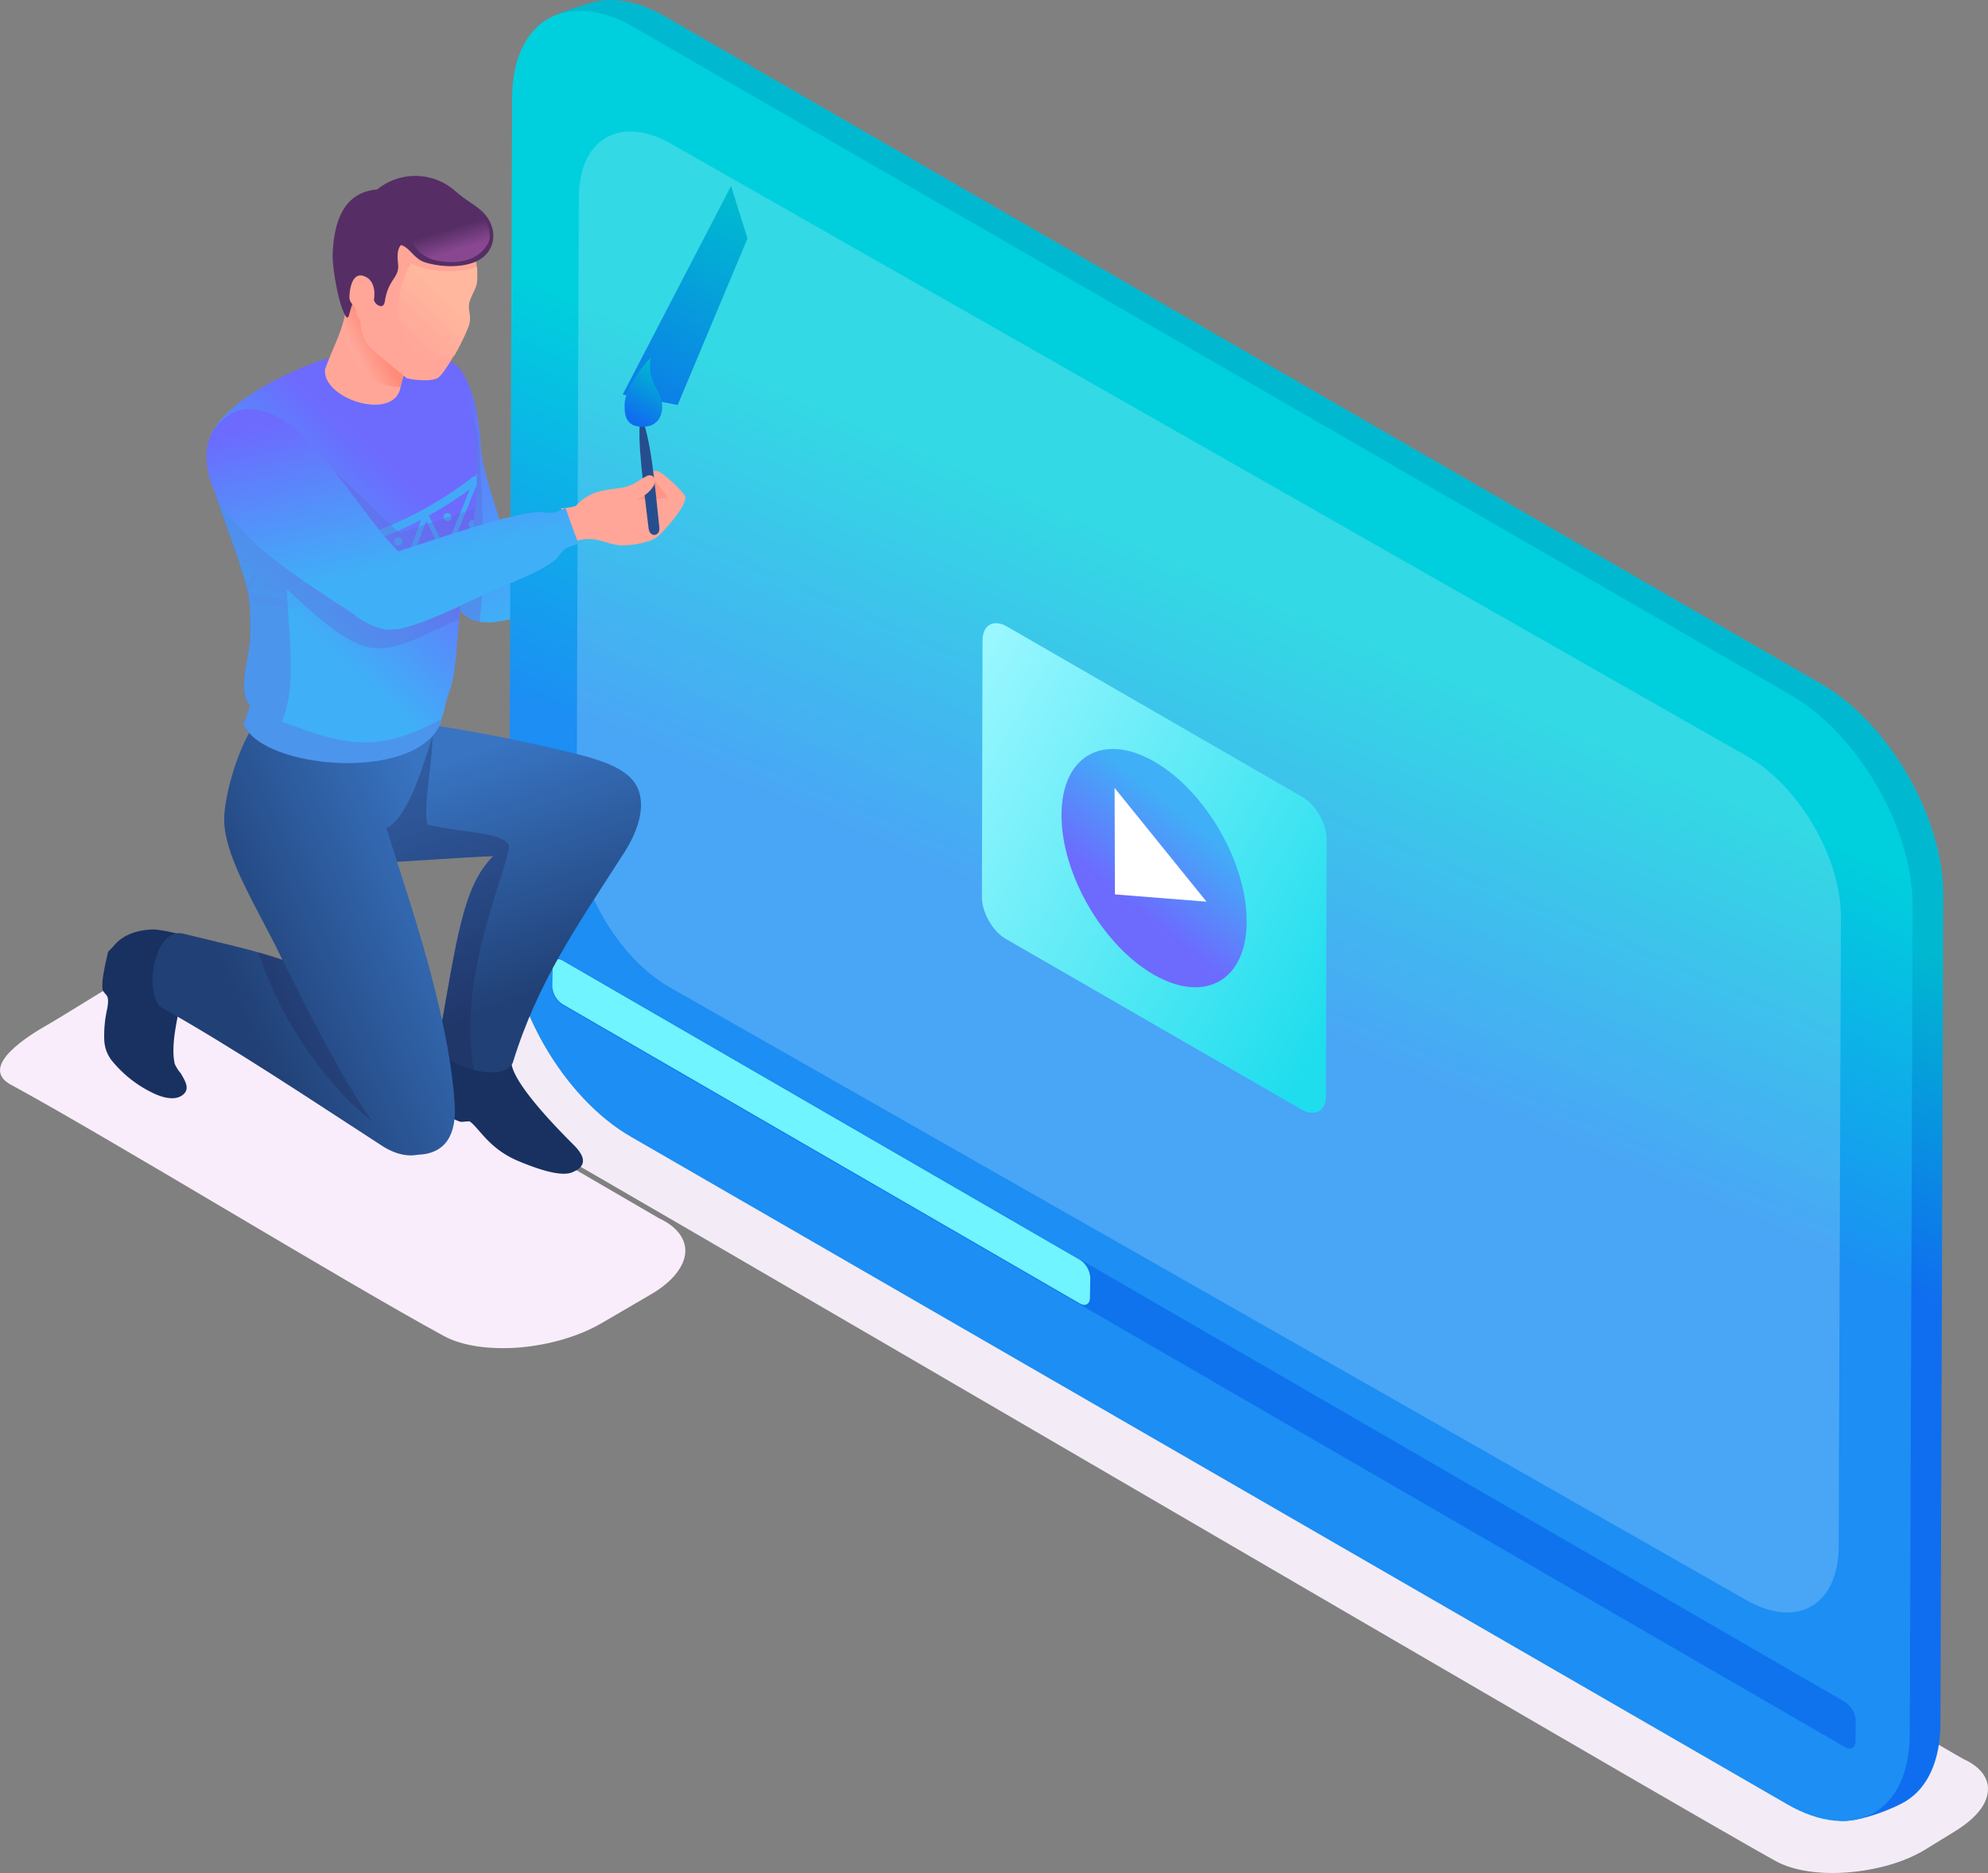 <svg xmlns="http://www.w3.org/2000/svg" xmlns:xlink="http://www.w3.org/1999/xlink" id="Component_25_1" data-name="Component 25 &#x2013; 1" width="629.262" height="592.764" viewBox="0 0 629.262 592.764"><rect x="0" y="0" width="629.262" height="592.764" fill="#808080" stroke="none"/><defs><linearGradient id="linear-gradient" x1="0.505" y1="-0.317" x2="0.491" y2="1.05" gradientUnits="objectBoundingBox"><stop offset="0" stop-color="#ff8a78"></stop><stop offset="1" stop-color="#ffa799"></stop></linearGradient><linearGradient id="linear-gradient-2" x1="0.502" y1="-0.402" x2="0.487" y2="2.231" xlink:href="#linear-gradient"></linearGradient><linearGradient id="linear-gradient-3" x1="0.191" y1="0.18" x2="0.649" y2="0.805" gradientUnits="objectBoundingBox"><stop offset="0" stop-color="#6d6afe"></stop><stop offset="1" stop-color="#3fb0f7"></stop></linearGradient><linearGradient id="linear-gradient-4" x1="0.486" y1="0.522" x2="0.551" y2="0.352" gradientUnits="objectBoundingBox"><stop offset="0" stop-color="#0f6eef"></stop><stop offset="1" stop-color="#00b9d0"></stop></linearGradient><linearGradient id="linear-gradient-5" x1="0.487" y1="0.54" x2="0.554" y2="0.335" gradientUnits="objectBoundingBox"><stop offset="0" stop-color="#1c8ef4"></stop><stop offset="1" stop-color="#00cfdd"></stop></linearGradient><linearGradient id="linear-gradient-6" x1="0.528" y1="0.663" x2="0.687" y2="0.124" xlink:href="#linear-gradient-4"></linearGradient><linearGradient id="linear-gradient-7" x1="0.53" y1="0.67" x2="0.695" y2="0.11" xlink:href="#linear-gradient-4"></linearGradient><linearGradient id="linear-gradient-8" x1="0.274" y1="1.319" x2="0.68" y2="0.015" xlink:href="#linear-gradient-4"></linearGradient><linearGradient id="linear-gradient-9" x1="0.46" y1="0.14" x2="0.687" y2="0.774" gradientUnits="objectBoundingBox"><stop offset="0" stop-color="#3874c2"></stop><stop offset="1" stop-color="#214075"></stop></linearGradient><linearGradient id="linear-gradient-10" x1="0.977" y1="0.292" x2="0.322" y2="0.698" xlink:href="#linear-gradient-9"></linearGradient><linearGradient id="linear-gradient-11" x1="0.614" y1="0.244" x2="0.38" y2="0.66" xlink:href="#linear-gradient-3"></linearGradient><linearGradient id="linear-gradient-12" x1="0.532" y1="0.452" x2="0.249" y2="0.635" xlink:href="#linear-gradient"></linearGradient><linearGradient id="linear-gradient-13" x1="0.598" y1="0.248" x2="0.256" y2="0.746" gradientUnits="objectBoundingBox"><stop offset="0" stop-color="#ffb89e"></stop><stop offset="1" stop-color="#ffa799"></stop></linearGradient><linearGradient id="linear-gradient-14" x1="0.638" y1="0.709" x2="0.45" y2="0.331" gradientUnits="objectBoundingBox"><stop offset="0" stop-color="#8a4791"></stop><stop offset="1" stop-color="#562e65"></stop></linearGradient><linearGradient id="linear-gradient-15" x1="0.413" y1="0.948" x2="0.734" y2="0.075" xlink:href="#linear-gradient-4"></linearGradient><linearGradient id="linear-gradient-16" x1="0.344" y1="0.025" x2="0.601" y2="0.7" xlink:href="#linear-gradient-3"></linearGradient><linearGradient id="linear-gradient-17" x1="0.953" y1="0.876" x2="-0.012" y2="0.075" gradientUnits="objectBoundingBox"><stop offset="0" stop-color="#20dded"></stop><stop offset="1" stop-color="#9af7ff"></stop></linearGradient><linearGradient id="linear-gradient-18" x1="0.379" y1="0.703" x2="0.622" y2="0.297" xlink:href="#linear-gradient-3"></linearGradient></defs><g id="Group_730" data-name="Group 730" transform="translate(-1385.396 -1331.039)"><path id="Path_3270" data-name="Path 3270" d="M2006.8,1887.7,1592.2,1648c-9.1-4.2-22.5-8.1-31.4-2.6l-22.9,13.9c-4.6,2.8-19.7,12.1-9.6,17.6,29.8,16.2,389.1,226.7,419.3,243.2,5.7,3.1,14.1,4.2,22.8,3.5s17.8-3.1,24.7-7.4l9.1-5.6c6.5-4,10-8.3,10.4-12.5C2015.1,1894,2012.4,1890.2,2006.8,1887.7Z" fill="#f3ecf6" fill-rule="evenodd"></path><g id="Group_661" data-name="Group 661"><g id="Group_659" data-name="Group 659"><path id="Path_3271" data-name="Path 3271" d="M1618.4,1495.3a10.665,10.665,0,0,1-1.9-.7,8.117,8.117,0,0,0,1.7-.1,56.744,56.744,0,0,0,8.4-4c-1.7-5-8.2-.9-9.3-.9-.5,0-3.4-.9-6.3-1.5-4.2-.7-6.9-.2-10.2,2.6q-2.25,1.2-4.8,2.7c-.1,4-.1,7.4,1.9,11.1a6.607,6.607,0,0,1,2.4-.3c3,.1,5.8,1.1,12.1,4.1,6.4,3.1,7.6,3.1,18.8-3,8.2-4.5,12.7-7,11.9-11.1C1641.3,1484.7,1627.9,1495.1,1618.4,1495.3Z" fill="#ffa698" fill-rule="evenodd"></path><g id="Group_658" data-name="Group 658"><path id="Path_3272" data-name="Path 3272" d="M1616.3,1504.9c-6.3-1.8-10.1-7.7-15.7-5.3-1.4.6-2.7,1.2-4,1.9a14.349,14.349,0,0,0,1.3,3.2,6.607,6.607,0,0,1,2.4-.3c3,.1,5.8,1.1,12.1,4.1,6.4,3.1,7.6,3.1,18.8-3,5.5-3,9.4-5.1,11.1-7.5.8-1.1-1-2.8-2.7-1.8C1630.4,1501.1,1625.8,1504.8,1616.3,1504.9Z" fill-rule="evenodd" fill="url(#linear-gradient)"></path><path id="Path_3273" data-name="Path 3273" d="M1640.9,1494.2c-3.1,1.8-18.7,6.7-22.1,5.6-.9-.3-.5-2.1-.3-4.3-.9,1.4-.4,4.8-1.8,3.9-7.4-5-10.7-6.2-15.7-3.9a16.237,16.237,0,0,1,9,1.8c2.6,1.3,5,3.2,7.8,4.4C1625.7,1500.4,1630.5,1500.2,1640.9,1494.2Z" fill-rule="evenodd" fill="url(#linear-gradient-2)"></path></g></g><g id="Group_660" data-name="Group 660"><path id="Path_3274" data-name="Path 3274" d="M1529.8,1521.8c-1.4-1.8-2.7-3.6-3.6-4.7-7.1-8.5-17.3-34.4-20.2-71.4,3-1.9,11.2-2.9,12.7-3a15.241,15.241,0,0,1,12.9,5.9c2.8,4.4,5.3,12,6,23.7.4,7.9,4.9,19,7.6,29.1.1.4.2.9.3,1.3,7-2.6,14.3-4.6,18.1-5.6,8.2-2.1,17.4-3.9,27.3-5.5,1.2-.2,2.2.7,3.3.5.7-.2,3.6-.8,4.1-1a20.626,20.626,0,0,0,2.9,14.5c-.6.1-3.9,1.2-4.5,1.3a11.356,11.356,0,0,0-3.1,2.3c-8.2,6.5-30.4,15-50.2,18.5C1536.7,1528.8,1531.9,1527.1,1529.8,1521.8Z" fill-rule="evenodd" fill="url(#linear-gradient-3)"></path><path id="Path_3275" data-name="Path 3275" d="M1529.8,1521.8c-1.4-1.8-2.7-3.6-3.6-4.7-7.1-8.5-17.3-34.4-20.2-71.4,17.7-11,30.3,12.5,31.1,27.3,1,19.2,2.3,35.6.1,54.9A9.607,9.607,0,0,1,1529.8,1521.8Z" fill="#6266d7" fill-rule="evenodd" opacity="0.35"></path></g></g><g id="Group_664" data-name="Group 664"><g id="Group_662" data-name="Group 662"><path id="Path_3276" data-name="Path 3276" d="M1557.1,1358.5c0-7-5.5-12.7-3-17.2,2.6-4.9,13.4-7.8,18.1-9.3,6.6-2.1,14.9-.8,23.8,4.3l365.9,211.2c21.4,12.3,38.7,42.3,38.6,66.9l-.9,262c0,12-4.2,20.6-11,24.7-4.1,2.5-15.8,7.1-21.5,6.1-4-.7-1.8-6-6.3-8.6l-365.9-211.2c-21.4-12.4-38.7-42.3-38.6-66.9Z" fill-rule="evenodd" fill="url(#linear-gradient-4)"></path><path id="Path_3277" data-name="Path 3277" d="M1547.5,1361.9c.1-24.6,17.5-34.5,38.8-22.1L1952.2,1551c21.4,12.3,38.7,42.3,38.6,66.9l-.9,262c-.1,24.6-17.5,34.5-38.9,22.1l-365.9-211.2c-21.4-12.3-38.7-42.3-38.6-66.9Z" fill-rule="evenodd" fill="url(#linear-gradient-5)"></path></g><g id="Group_663" data-name="Group 663"><path id="Path_3278" data-name="Path 3278" d="M1560.1,1636.7c0-2.1,1.5-3,3.4-1.8l405.9,234.8a7.606,7.606,0,0,1,3.4,5.9l-.1,6.5c0,2.1-1.5,3-3.4,1.8l-405.9-234.8a7.606,7.606,0,0,1-3.4-5.9Z" fill="#0e73ec" fill-rule="evenodd"></path><path id="Path_3279" data-name="Path 3279" d="M1560.3,1636.9c0-2.1,1.5-2.9,3.3-1.8l163.7,94.7a7.3,7.3,0,0,1,3.2,5.7l-.1,6.2c0,2.1-1.5,2.9-3.3,1.8l-163.7-94.7a7.3,7.3,0,0,1-3.2-5.7Z" fill="#70f4ff" fill-rule="evenodd"></path></g></g><g id="Group_666" data-name="Group 666"><path id="Path_3280" data-name="Path 3280" d="M1568.6,1393.5c.1-18.7,13.3-26.2,29.5-16.8l340.7,193.9c16.2,9.4,29.4,32.1,29.3,50.8l-.7,199.1c-.1,18.7-13.3,26.2-29.5,16.8l-340.7-193.9c-16.3-9.4-29.4-32.1-29.3-50.8Z" fill="#fff" fill-rule="evenodd" opacity="0.2"></path><g id="Group_665" data-name="Group 665"><path id="Path_3281" data-name="Path 3281" d="M1880.4,1618.1l65.7,201.8Z" fill-rule="evenodd" fill="url(#linear-gradient-6)"></path><path id="Path_3283" data-name="Path 3283" d="M1570.6,1605.4Z" fill-rule="evenodd" fill="url(#linear-gradient-7)"></path></g></g><g id="Group_679" data-name="Group 679"><path id="Path_3284" data-name="Path 3284" d="M1616.8,1389.9l-34.3,66,17.4,3.3,22.1-52.7Z" fill-rule="evenodd" fill="url(#linear-gradient-8)"></path><g id="Group_678" data-name="Group 678"><path id="Path_3285" data-name="Path 3285" d="M1594,1716.6l-130.8-76.1c-9.6-4.4-23.3-7.9-33-2.8-8.9,4.6-23.5,14.1-30,17.8-4.9,2.8-22,13-11.4,18.8,31.3,17,105.2,62.2,137,79.5,6,3.3,14.8,4.4,24,3.7,9.2-.8,18.6-3.4,26-7.7,5.3-3.1,10.5-6.1,15.6-9.1,6.9-4,10.5-8.8,10.9-13.1C1602.6,1723.2,1599.8,1719.3,1594,1716.6Z" fill="#faedfb" fill-rule="evenodd"></path><g id="Group_670" data-name="Group 670"><g id="Group_668" data-name="Group 668"><g id="Group_667" data-name="Group 667"><path id="Path_3286" data-name="Path 3286" d="M1547.4,1662.4a11.472,11.472,0,0,0-.1,5.2c.8,6.8,15.2,21.3,19.7,25.8,3.8,3.8,4.2,6.8-.6,8.7-3.8,1.5-11.9-1.5-16.9-3.6-9.4-3.9-12.4-10.5-15.5-12.6l-2.6.2c-2.1-.3-9.7-5-11-7.4a50.544,50.544,0,0,1,0-7.8c1.1-8.4,2.6-6.4,5.9-12.6C1533.8,1660.1,1539.9,1660.9,1547.4,1662.4Z" fill="#193161" fill-rule="evenodd"></path><path id="Path_3287" data-name="Path 3287" d="M1582.9,1601c-14.8,23-27.3,40.7-35.2,66.4-3.3,7-23.2.7-23.6-6.2,5.9-32.8,7.7-49.6,17.4-59.2-11.2.4-26.6,1.7-35.3,2-20.2.7-38.7,5.7-39.7-19.8-.5-12.3,6-24.5,22.6-25.7,20.7-1.5,54.3,5.3,74.9,10.2,12.4,2.9,21.7,5.8,23.8,13.3C1589,1586.4,1588.2,1592.7,1582.9,1601Z" fill-rule="evenodd" fill="url(#linear-gradient-9)"></path></g><path id="Path_3288" data-name="Path 3288" d="M1535.4,1669.7c-5.7-1.5-11.1-4.9-11.3-8.5,5.9-32.8,7.7-49.6,17.4-59.2-11.2.4-26.6,1.7-35.3,2-20.2.7-38.7,5.7-39.7-19.8-.5-12.3,6-24.5,22.6-25.7,9.3-.7,21.2.3,33.3,2.1.2,11.8-3.3,25.9-1.7,31.4,12.4,2.9,23.4,2.3,25.8,6.5C1546.7,1605.1,1529.7,1640.2,1535.4,1669.7Z" fill="#1e2353" fill-rule="evenodd" opacity="0.3"></path></g><g id="Group_669" data-name="Group 669"><path id="Path_3289" data-name="Path 3289" d="M1421.4,1630.4c-.4.5-1.1,1.1-1.8,1.9-1.4,6.1-2.1,9.7-1.7,12,.1.6.9,1.2,1.4,2,.5.9.3,2.8-.1,4.6a37.763,37.763,0,0,0-.8,9.3,11.225,11.225,0,0,0,2.9,7.1,37.473,37.473,0,0,0,11.8,9.3c3.8,2,7.5,2.7,9.8,1.2,2.9-1.9,1.2-4.5-.3-7.1a11.732,11.732,0,0,1-1.9-3c-1.3-5.9.8-13.9,1.9-19.9,2.5-4.3,7.3-16.8.5-20.7-1.5-.8-7-1.8-8.8-1.9C1430.1,1625.2,1424.7,1626.3,1421.4,1630.4Z" fill="#193161" fill-rule="evenodd"></path><path id="Path_3290" data-name="Path 3290" d="M1474.8,1634.8c-10.4-3.5-20.7-5.6-31.5-8.3-8.7-2-12.4,17.2-7.3,23.1,23.7,13.3,47.2,29.1,71,44.5,3.9,2.3,7.5,3,10.6,2.4,9-.3,12.4-6.6,11.7-16.3-2-29.7-15.2-66.4-21.6-87.1,7.2-3.2,12.1-21.7,14.9-29.8-7.3,1.1-53.2-6.9-55.1-4.9-5.8,6.2-10.6,22.3-11.1,30.6-.7,10.2,6.8,23.2,14,37.1C1471.5,1628.1,1473,1631.1,1474.8,1634.8Z" fill-rule="evenodd" fill="url(#linear-gradient-10)"></path><path id="Path_3291" data-name="Path 3291" d="M1474.8,1634.8c-2.6-.9-5.1-1.7-7.7-2.4,8,24.1,23.8,44.2,36.2,53.6C1493.5,1672.4,1481.7,1648.6,1474.8,1634.8Z" fill="#1e2353" fill-rule="evenodd" opacity="0.3"></path></g></g><g id="Group_674" data-name="Group 674"><g id="Group_671" data-name="Group 671"><path id="Path_3292" data-name="Path 3292" d="M1521.1,1442.4a12.437,12.437,0,0,1,4.2,2c9.6,7.1,11.1,24.5,10.9,39.5-.2,13.1-2.6,23.6-4.5,35.3-1.5,9.4-1.4,18.2-3,27-.5,2.6-1.8,5.3-2.4,8.1-.2,2-1.2,3.9-1.4,5.5-7.7,19.1-56.9,14.6-62.4.3a39.748,39.748,0,0,0,2-5.8c-4.1-4.8-.1-14.7.1-21.9.1-5.4.1-11-1-15.1-4.6-17.3-12.3-31.1-12.5-43.9-.2-8.8,12.3-18.3,28-25.2C1494.1,1441.4,1513.8,1439.2,1521.1,1442.4Z" fill-rule="evenodd" fill="url(#linear-gradient-11)"></path><path id="Path_3293" data-name="Path 3293" d="M1534.1,1485.9a117.833,117.833,0,0,1-13,8.3l5.3,10.7,7.7-19Zm-63.5,29.4a1.341,1.341,0,0,1,1.1,1.5,1.115,1.115,0,0,1-1.4,1,1.341,1.341,0,0,1-1.1-1.5,1.115,1.115,0,0,1,1.4-1Zm8.4-6.7a1.341,1.341,0,0,1,1.1,1.5,1.244,1.244,0,0,1-1.4,1.1,1.341,1.341,0,0,1-1.1-1.5,1.165,1.165,0,0,1,1.4-1.1Zm8.1,6.8a1.341,1.341,0,0,1,1.1,1.5,1.244,1.244,0,0,1-1.4,1.1,1.341,1.341,0,0,1-1.1-1.5,1.128,1.128,0,0,1,1.4-1.1Zm8.7-9a1.341,1.341,0,0,1,1.1,1.5,1.115,1.115,0,0,1-1.4,1,1.341,1.341,0,0,1-1.1-1.5,1.246,1.246,0,0,1,1.4-1Zm8.9,4.9a1.341,1.341,0,0,1,1.1,1.5,1.244,1.244,0,0,1-1.4,1.1,1.341,1.341,0,0,1-1.1-1.5,1.244,1.244,0,0,1,1.4-1.1Zm6.9-10.2a1.341,1.341,0,0,1,1.1,1.5,1.244,1.244,0,0,1-1.4,1.1,1.341,1.341,0,0,1-1.1-1.5,1.244,1.244,0,0,1,1.4-1.1Zm9.1,3.5a1.341,1.341,0,0,1,1.1,1.5,1.115,1.115,0,0,1-1.4,1,1.341,1.341,0,0,1-1.1-1.5,1.246,1.246,0,0,1,1.4-1Zm6.5-11.2a1.341,1.341,0,0,1,1.1,1.5,1.115,1.115,0,0,1-1.4,1,1.341,1.341,0,0,1-1.1-1.5,1.246,1.246,0,0,1,1.4-1Zm7.9,2.3c.1,0,.2.1.3.1-.1.8-.2,1.7-.3,2.5h-.3a1.341,1.341,0,0,1-1.1-1.5,1.181,1.181,0,0,1,1.4-1.1Zm-71.9,11.1a1.341,1.341,0,0,1,1.1,1.5,1.115,1.115,0,0,1-1.4,1,1.341,1.341,0,0,1-1.1-1.5,1.19,1.19,0,0,1,1.4-1Zm55.5-11.3a102.884,102.884,0,0,1-14.1,6.2l7.8,11,6.3-17.2Zm-16.4,7a79.5,79.5,0,0,1-13.4,3.2l6.9,12.2,6.5-15.4Zm-16.4,3.6a63.66,63.66,0,0,1-13.8,0l5.9,13.6,7.9-13.6Zm-15.5-.3a58.529,58.529,0,0,1-10.6-2.6l.7-2.4a55.956,55.956,0,0,0,27,2.5l.1-.1.1.1c26.1-3.5,47.7-21.6,47.8-21.7l.3.4.5-1.2v1.9h0v.1h0v.2h0v.2h0v.1h0v.1h0v.1h0v1l-8,19.6c3.1-2,5.4-3.7,6.7-4.7-.2,1.2-.4,2.4-.5,3.6-9.8,7.2-40,26.5-70,18.2a25.093,25.093,0,0,0-.4-2.7,50.392,50.392,0,0,0,13.1,2.1l-5.9-13.6-7.3,11.3a7.485,7.485,0,0,0-.4-1.6c0-.2-.1-.3-.1-.5l6.9-10.4Zm55.1.5a125.071,125.071,0,0,1-11.3,6.2l6.1-16.7,5.2,10.5Zm-14,7.4-7.7-10.8-6.7,15.9a87.186,87.186,0,0,0,14.4-5.1Zm-16.5,5.6-7.4-13.1-8.6,14.9A66.008,66.008,0,0,0,1495,1519.3Z" fill="#43a9f7" fill-rule="evenodd"></path></g><g id="Group_673" data-name="Group 673"><g id="Group_672" data-name="Group 672"><path id="Path_3294" data-name="Path 3294" d="M1512.8,1451.1c.2-.8.5-1.5.8-2.4.8-2.4.8-7.1,2.1-12.6l-19.9-11.5c-1.8,11.7-4.1,13.9-7.5,23.3-1,9.5,22,16.7,23.9,5.6A21.025,21.025,0,0,1,1512.8,1451.1Z" fill="#ffa698" fill-rule="evenodd"></path><path id="Path_3295" data-name="Path 3295" d="M1512.8,1451.1c.2-.8.5-1.5.8-2.4.8-2.4.8-7.1,2.1-12.6l-19.9-11.5c-.4,2.7-.9,4.9-1.3,6.7-1.7,7.7,4,22.3,17.7,22.2A21.055,21.055,0,0,1,1512.8,1451.1Z" fill-rule="evenodd" fill="url(#linear-gradient-12)"></path><path id="Path_3296" data-name="Path 3296" d="M1514.1,1450.7c-2.4-2-8.9-7.2-11-9.2-4.6-4.3-3.4-9-3.9-16.6-4.3-4-5.5-6.9-5.6-9.9-.1-7.3,5-14.5,11-18.1,5.3-3.1,10.9-3.4,16.9-1.3,11.7,4.2,15.5,13.9,14.8,24.4a7.174,7.174,0,0,1-.7,2.5c-.9,2-1.1,2.3-1.6,3.7-1,3,.9,4.4-.4,8.1-1.8,5.1-7.4,14.7-9.4,16.2C1522.8,1451.8,1516.7,1451.5,1514.1,1450.7Z" fill="#ffa698" fill-rule="evenodd"></path><path id="Path_3297" data-name="Path 3297" d="M1536.4,1415.5a35.312,35.312,0,0,1,0,4.6,7.174,7.174,0,0,1-.7,2.5c-.9,2-1.1,2.3-1.6,3.7-1,3,.9,4.4-.4,8.1a69.5,69.5,0,0,1-4.5,9.2c-8.5,4.9-14.4-3.1-15.2-4.6-4.1-6.9-3.3-16.3,1.5-24.6C1520.9,1417.1,1530.1,1417.8,1536.4,1415.5Z" fill-rule="evenodd" fill="url(#linear-gradient-13)"></path><path id="Path_3298" data-name="Path 3298" d="M1490.7,1411.2c-.2,4,1.6,14.7,3.5,18.7,1.9,4.2,1.5-.7,3.1-3.2,1.3-1.9,4.5-1.8,5.7-3.8.2,1.9.7,3.7,1.7,4.5.7.5,2.1,1.2,2.5-.9,1.1-7.4,4.7-7.4,4.2-12-.4-3.4,0-4.8.9-5.9,2.4.6,3.6,3.3,6.3,4.9,1.9,1.1,10.4,3.1,17,.5,6.4-2.5,7.8-9.7,3.4-15-2.5-2.9-5.5-4-9.5-7.5a19.09,19.09,0,0,0-24.7-.5C1493.6,1391.9,1491.1,1402.2,1490.7,1411.2Z" fill="#562e65" fill-rule="evenodd"></path><path id="Path_3299" data-name="Path 3299" d="M1501.6,1418.9c-4.3-2.6-5.5,2.7-5.6,6.1,0,2.3,1.9,2.6,2.1,4.5a4.268,4.268,0,0,0,3.1,3.9c2.8.6,2.1-4,2.1-5.8C1504.3,1425,1504.3,1420.6,1501.6,1418.9Z" fill="#ffa698" fill-rule="evenodd"></path></g><path id="Path_3300" data-name="Path 3300" d="M1515.9,1405.4c-.8,3,2.7,7.2,8.2,8.2,5.1.9,12.3.6,15.7-5.4,1.2-2.1.6-6.2-1.7-8.1-1.6-1.3-3.8-1.5-6.2-.8-4,1.2-7.8,5.1-10.7,5.8C1518.5,1405.8,1516,1405.1,1515.9,1405.4Z" fill-rule="evenodd" fill="url(#linear-gradient-14)"></path></g></g><path id="Path_3301" data-name="Path 3301" d="M1535.7,1492c-.8,9.5-2.6,18-4.1,27.2-.4,2.6-.7,5.2-1,7.8-12.1,5.5-18.8,9.5-26,9.2-7.7-.2-16.4-7.5-28.4-18.7.6,14.9,3.2,30.9-1.6,41.9,20.3,7.6,30.1,10.1,50.4-.7a5.021,5.021,0,0,0-.2,1.2c-7.7,19.1-56.9,14.6-62.4.3a39.748,39.748,0,0,0,2-5.8c-4.1-4.8-.1-14.7.1-21.9.1-5.4.1-11-1-15.1-4.6-17.3-12.3-31.1-12.5-43.9a11.525,11.525,0,0,1,.3-2.6c5,2.2,16.3,4.1,38.2,7.4l22.3,21.4C1520.4,1496.9,1527.4,1494.6,1535.7,1492Z" fill="#6266d7" fill-rule="evenodd" opacity="0.35"></path><g id="Group_677" data-name="Group 677"><g id="Group_675" data-name="Group 675"><path id="Path_3302" data-name="Path 3302" d="M1582.2,1491.5l4.6,3.8,6.8.8,6.1-5.4-1.1-4.9c-3.5-2.9-4.4-5.7-5.7-5.8S1588.1,1483.9,1582.2,1491.5Z" fill="#ff9584" fill-rule="evenodd"></path><path id="Path_3303" data-name="Path 3303" d="M1563,1491.9a22.144,22.144,0,0,0,4.6-.7,15.38,15.38,0,0,1,10.1-5.1c5.8-.7,6.6-.8,9.7-2.7a28.572,28.572,0,0,1,2.9-1.7c1.9-.7,2.9,1.2,2.1,3a9.794,9.794,0,0,1-3.3,3.4l-2.4,1,9.6-.4c1.9-.3-7.8-8.1-3.2-8.7,1.7.5,3.3,2,5.2,3.7a29.952,29.952,0,0,1,3.8,4.1c1.6,2-5.3,9.9-7.2,11.8a9.653,9.653,0,0,1-3.6,2.5,26.732,26.732,0,0,1-9.7,1.5c-5.5-.5-7.7-3.5-15-1Z" fill="#ffa698" fill-rule="evenodd"></path></g><g id="Group_676" data-name="Group 676"><path id="Path_3304" data-name="Path 3304" d="M1594.1,1498c-1.3-12.1-2.6-28.6-5.8-35.2-1.6,5.9,1,23.3,2.4,35.5C1591.1,1501.3,1594.4,1500.8,1594.1,1498Z" fill="#264e8e" fill-rule="evenodd"></path><path id="Path_3305" data-name="Path 3305" d="M1591.4,1444.2c-1,5.3.9,8,2.6,11.4,2.1,4.1,1.2,10.6-5.3,10.5-5.6,0-5.6-4.2-5.6-7.2C1583.3,1454.1,1588.1,1447.6,1591.4,1444.2Z" fill-rule="evenodd" fill="url(#linear-gradient-15)"></path></g><path id="Path_3306" data-name="Path 3306" d="M1510.6,1530.1a14.982,14.982,0,0,1-2.2.2c-.5,0-1-.1-1.4-.1a23.279,23.279,0,0,1-9.7-4.8c-14.3-9.6-27.6-17.3-38.4-29.9-8.3-9.6-13.3-26.9.4-33.9,4.2-2.2,11.1-.7,16.1,2.6,13.1,8.7,26.8,32.7,36.1,41.3,9.7-3,35.6-12.2,44.6-12.4,1.7,0,2.9.5,4.8.1a16.715,16.715,0,0,0,3.5-1.5c1.3,3.8,2.6,7.7,4.2,11.4-1,.4-2.9.8-3.8,1.3-1.8,1-2.4,2.9-3.9,4-6.2,4.6-12.8,6.4-22,10.7-10,4.7-19.9,9.6-28.2,11.2Z" fill-rule="evenodd" fill="url(#linear-gradient-16)"></path><path id="Path_3307" data-name="Path 3307" d="M1577.7,1486c5.8-.7,6.6-.8,9.7-2.7a28.572,28.572,0,0,1,2.9-1.7c1.9-.7,2.9,1.2,2.1,3a9.794,9.794,0,0,1-3.3,3.4l-3.7,1.9Z" fill="#ffa698" fill-rule="evenodd"></path></g></g></g></g><g id="Group_731" data-name="Group 731" transform="translate(-1099.396 28.961)"><path id="Path_3138" data-name="Path 3138" d="M1410.4,173.7c0-4.9,3.5-6.8,7.7-4.4l93.6,54c4.2,2.4,7.6,8.4,7.6,13.2l-.2,81.3c0,4.9-3.5,6.8-7.7,4.4l-93.6-54c-4.2-2.4-7.6-8.4-7.6-13.2Z" fill-rule="evenodd" fill="url(#linear-gradient-17)"></path><path id="Path_3139" data-name="Path 3139" d="M1464.8,212.1c-16.2-9.4-29.4-1.8-29.4,16.8-.1,18.6,13,41.3,29.2,50.6s29.4,1.8,29.4-16.8C1494.1,244.1,1481,221.4,1464.8,212.1Z" fill-rule="evenodd" fill="url(#linear-gradient-18)"></path><path id="Path_3140" data-name="Path 3140" d="M1452.2,220.4l.1,33.7,29,2.3Z" fill="#fff" fill-rule="evenodd"></path></g></svg>